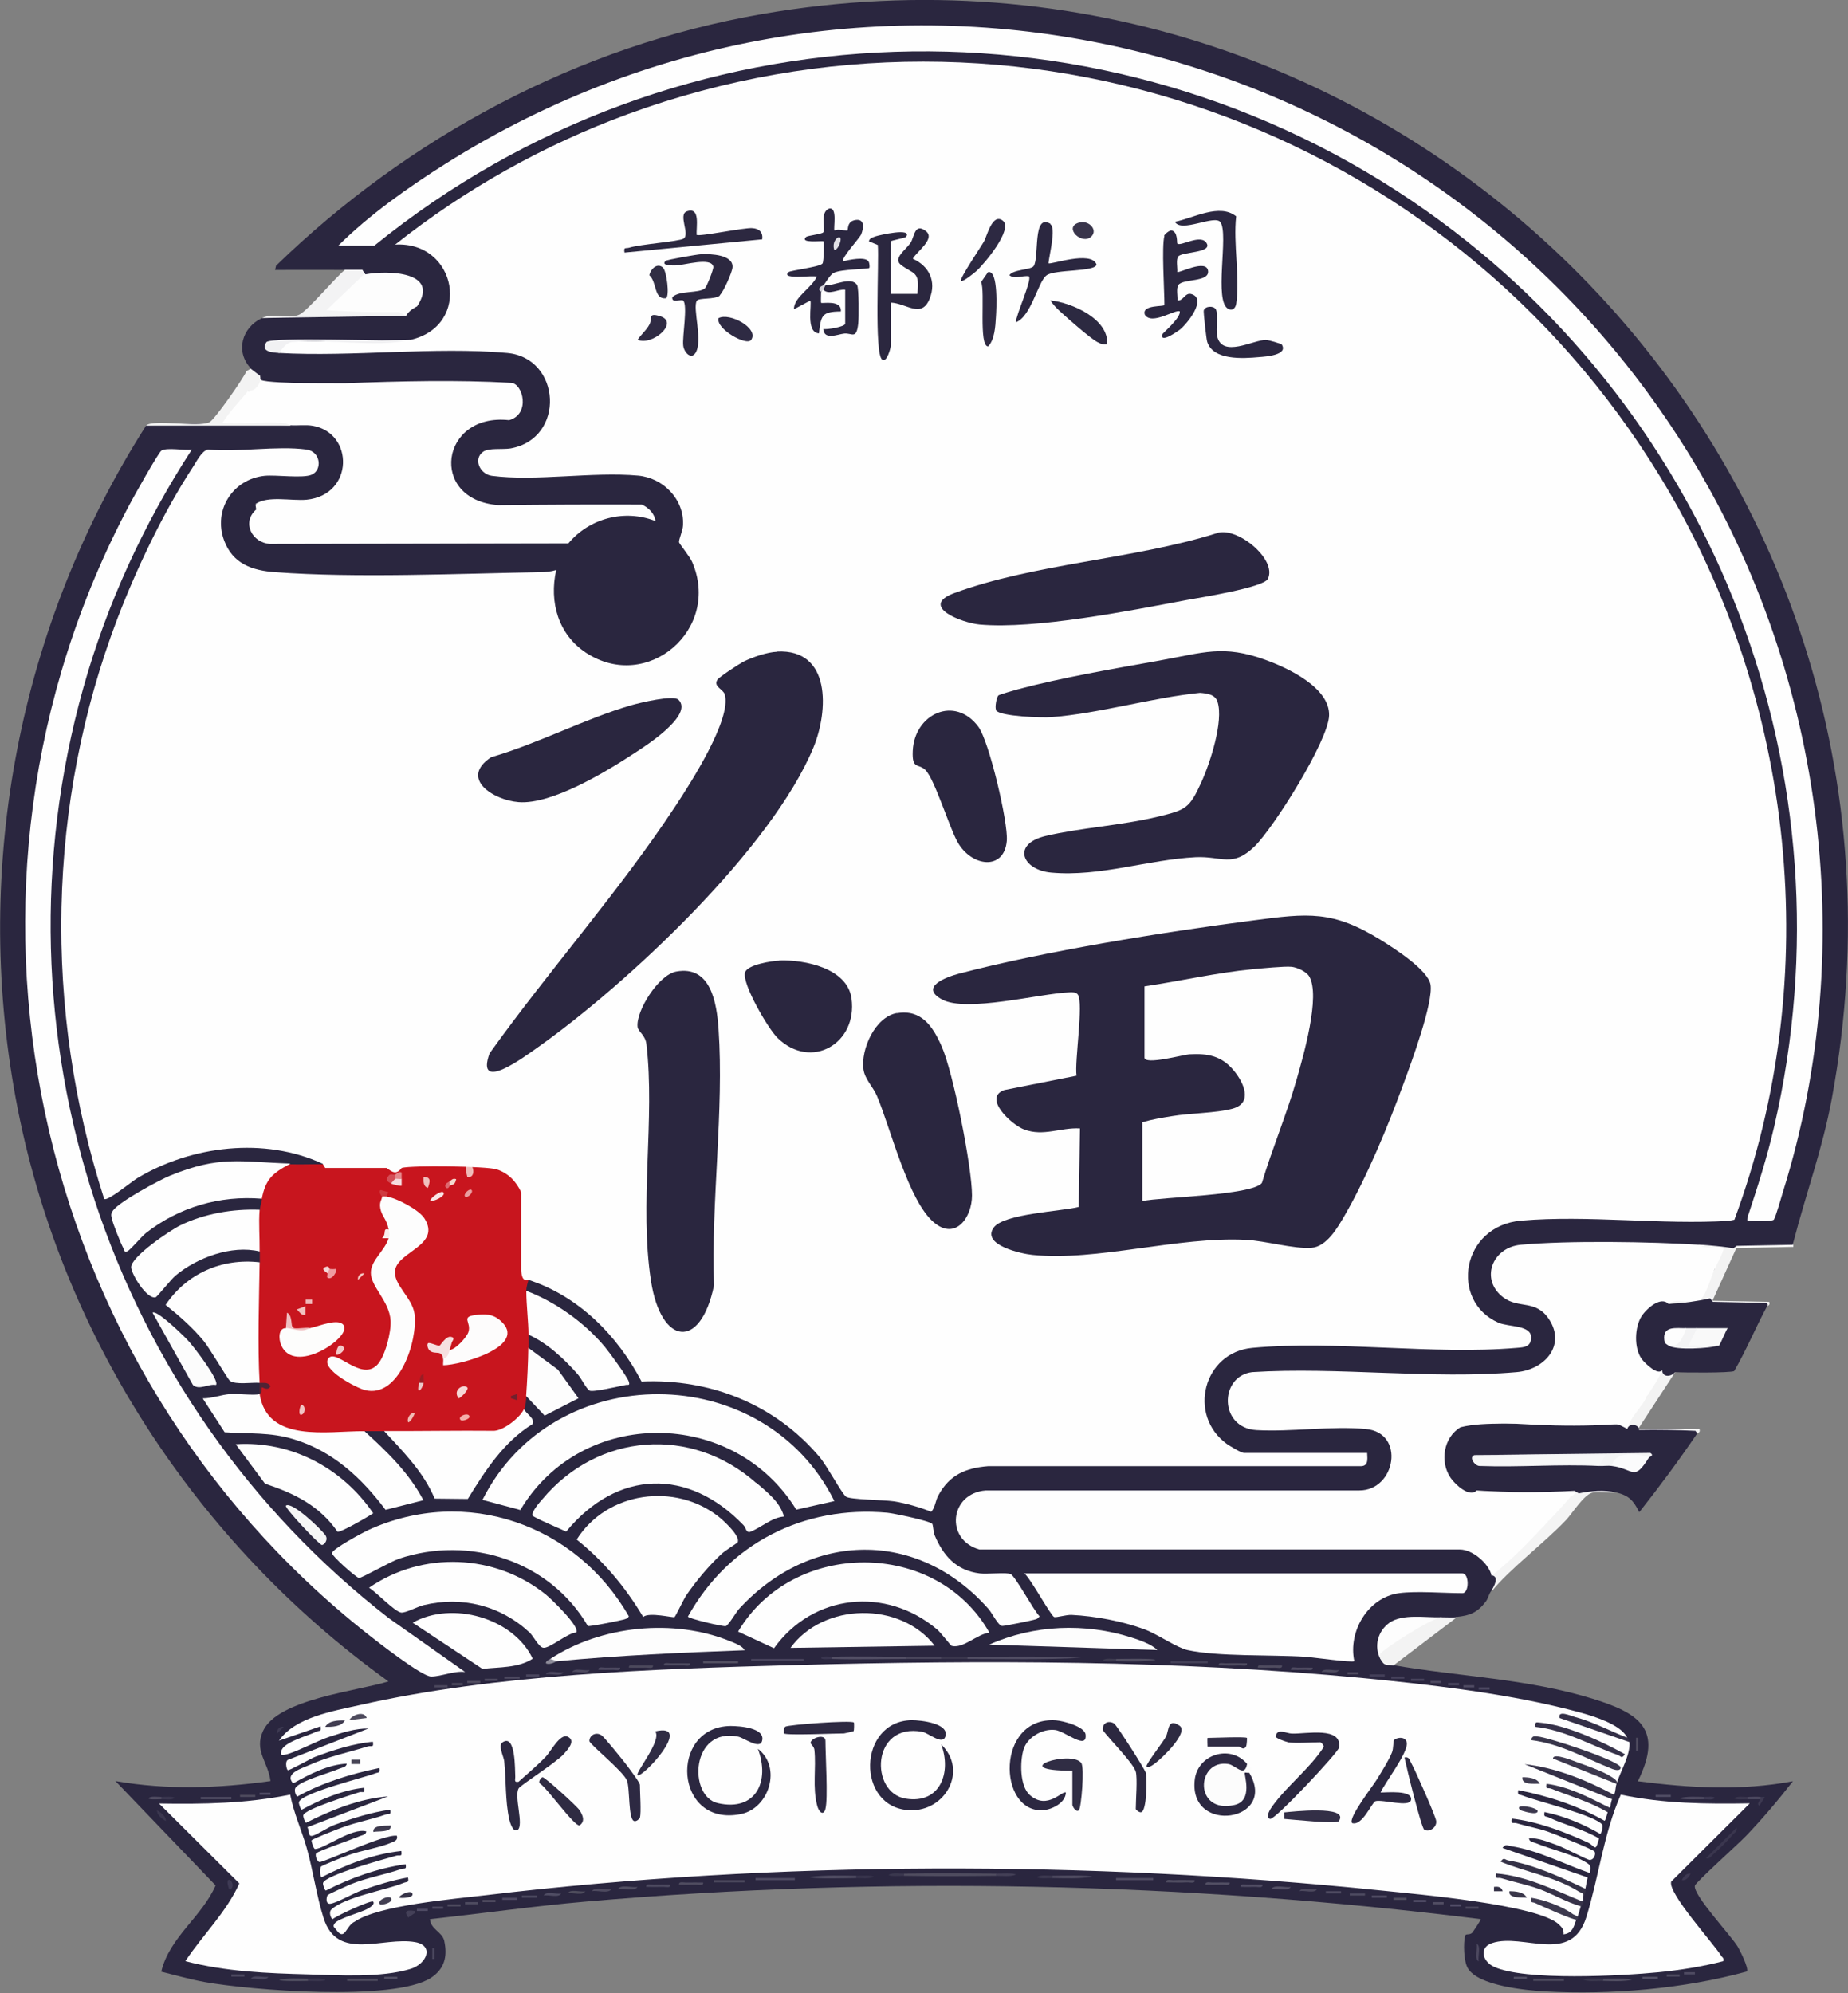 <?xml version="1.0" encoding="UTF-8"?><svg id="_レイヤー_2" xmlns="http://www.w3.org/2000/svg" width="102" height="110" viewBox="0 0 102 110"><rect x="0" y="0" width="102" height="110" fill="#808080" stroke="none"/><defs><style>.cls-1{fill:#2f2b43;}.cls-2{fill:#534f64;}.cls-3{fill:#4c495f;}.cls-4{fill:#312e44;}.cls-5{fill:#dd6970;}.cls-6{fill:#4c485d;}.cls-7{fill:#353247;}.cls-8{fill:#f6e0e0;}.cls-9{fill:#514d63;}.cls-10{fill:#3a364e;}.cls-11{fill:#f1bbb4;}.cls-12{fill:#f3c8c8;}.cls-13{fill:#525062;}.cls-14{fill:#c8151e;}.cls-15{fill:#2c2840;}.cls-16{fill:#302d44;}.cls-17{fill:#f1c3c0;}.cls-18{fill:#fcfcfc;}.cls-19{fill:#2d2942;}.cls-20{fill:#ef9ca1;}.cls-21{fill:#e4878b;}.cls-22{fill:#3f3b50;}.cls-23{fill:#48445c;}.cls-24{fill:#3b374d;}.cls-25{fill:#524e63;}.cls-26{fill:#504c61;}.cls-27{fill:#f3d9ce;}.cls-28{fill:#4f4c60;}.cls-29{fill:#2b2740;}.cls-30{fill:#514e61;}.cls-31{fill:#4e4b5d;}.cls-32{fill:#cf3a40;}.cls-33{fill:#524f62;}.cls-34{fill:#302c44;}.cls-35{fill:#4d495e;}.cls-36{fill:#504c62;}.cls-37{fill:#3a3650;}.cls-38{fill:#3e3a4e;}.cls-39{fill:#2e2942;}.cls-40{fill:#46425c;}.cls-41{fill:#9a1d24;}.cls-42{fill:#f4c5c0;}.cls-43{fill:#4f4b61;}.cls-44{fill:#2e2a43;}.cls-45{fill:#504c60;}.cls-46{fill:#8c8a98;}.cls-47{fill:#4e4b5e;}.cls-48{fill:#2f2b42;}.cls-49{fill:#4e4a61;}.cls-50{fill:#f9f9f9;}.cls-51{fill:#545066;}.cls-52{fill:#504c63;}.cls-53{fill:#433f58;}.cls-54{fill:#4a465e;}.cls-55{fill:#514d64;}.cls-56{fill:#47435c;}.cls-57{fill:#e99ea1;}.cls-58{fill:#f5dbde;}.cls-59{fill:#4f4c63;}.cls-60{fill:#433f56;}.cls-61{fill:#f5d8d8;}.cls-62{fill:#efbbb8;}.cls-63{fill:#4f4d5d;}.cls-64{fill:#363249;}.cls-65{fill:#4e4b5f;}.cls-66{fill:#4b475d;}.cls-67{fill:#3a374d;}.cls-68{fill:#38354a;}.cls-69{fill:#514d67;}.cls-70{fill:#4e4b60;}.cls-71{fill:#3a374a;}.cls-72{fill:#2d2a41;}.cls-73{fill:#4e4b61;}.cls-74{fill:#413d51;}.cls-75{fill:#3e3a51;}.cls-76{fill:#4e4a63;}.cls-77{fill:#3b374f;}.cls-78{fill:#514e62;}.cls-79{fill:#3b3750;}.cls-80{fill:#4d4a5d;}.cls-81{fill:#4f4b62;}.cls-82{fill:#4c485f;}.cls-83{fill:#524f64;}.cls-84{fill:#333046;}.cls-85{fill:#474455;}.cls-86{fill:#39354d;}.cls-87{fill:#f1c4c4;}.cls-88{fill:#3c394e;}.cls-89{fill:#fdfdfc;}.cls-90{fill:#4d4961;}.cls-91{fill:#2c2841;}.cls-92{fill:#ebc7c7;}.cls-93{fill:#4d4a5e;}.cls-94{fill:#4d4960;}.cls-95{fill:#343047;}.cls-96{fill:#d3d2da;}.cls-97{fill:#514e63;}.cls-98{fill:#2c2941;}.cls-99{fill:#71212d;}.cls-100{fill:#4b485b;}.cls-101{fill:#4f4b63;}.cls-102{fill:#534f66;}.cls-103{fill:#f7f7f8;}.cls-104{fill:#f1f1f3;}.cls-105{fill:#f9eded;}.cls-106{fill:#4a465c;}.cls-107{fill:#4f4b5f;}.cls-108{fill:#4c495b;}.cls-109{fill:#d44d56;}.cls-110{fill:#504d5e;}.cls-111{fill:#f4f4f4;}.cls-112{fill:#f0c0be;}.cls-113{fill:#f3f3f4;}.cls-114{fill:#2a263f;}.cls-115{fill:#efb8b9;}.cls-116{fill:#e1e0e5;}.cls-117{fill:#502334;}.cls-118{fill:#504d60;}.cls-119{fill:#4f4c5f;}.cls-120{fill:#f4aeaa;}.cls-121{fill:#f6d7d6;}.cls-122{fill:#423f52;}.cls-123{fill:#4e4a5f;}.cls-124{fill:#4e4961;}.cls-125{fill:#fbfbfc;}.cls-126{fill:#545065;}.cls-127{fill:#332f47;}.cls-128{fill:#524e64;}.cls-129{fill:#f4f4f5;}.cls-130{fill:#fefefe;}.cls-131{fill:#f6f6f7;}.cls-132{fill:#efbec0;}.cls-133{fill:#39354b;}.cls-134{fill:#3e3a54;}.cls-135{fill:#2b273f;}.cls-136{fill:#504c66;}.cls-137{fill:#fdfcfc;}.cls-138{fill:#3e3953;}.cls-139{fill:#3a374e;}.cls-140{fill:#444058;}.cls-141{fill:#373448;}.cls-142{fill:#2e2a42;}.cls-143{fill:#4e4b62;}.cls-144{fill:#3d3951;}.cls-145{fill:#504d61;}.cls-146{fill:#524f63;}.cls-147{fill:#4a475e;}.cls-148{fill:#2d2941;}.cls-149{fill:#f9e5e6;}.cls-150{fill:#423e56;}.cls-151{fill:#363248;}.cls-152{fill:#fdfdfd;}.cls-153{fill:#3c384d;}.cls-154{fill:#4f4c61;}.cls-155{fill:#4d495f;}.cls-156{fill:#3d3a4f;}.cls-157{fill:#f3f3f3;}</style></defs><g id="_ヘッダー"><path class="cls-111" d="M89.21,82.37c-.4.04-.89-.06-1.27,0-.49.07-1.12,1.11-1.5,1.52-1.17,1.24-3.15,2.74-4.1,3.93-.03-.26.05-.61,0-.85.05-.18.11-.37.24-.51.35-.4,2.33-2.33,2.6-2.44.09-.04.19-.06.29-.08.23-.67.63-1.11,1.21-1.33l-.06-.13c.32,0,.22-.03-.3-.12l-.23.24c-1.49.1-2.97.07-4.44-.08l-.15-.28c2.35.17,5-.22,7.31,0,.24.02.29.1.41.13Z"/><path class="cls-157" d="M98.98,68.58c-.02.07.02.16,0,.24l-3.14.06-1.32,2.91,3.13.06c.07.23-.1.2-.12.24-.13-.2-.46-.12-.66-.12-1.38-.02-3.47-.16-4.76,0-.05-.11-.04-.21.05-.3,1.25.22,1.91-.09,2-.92l.49-.72c-.19-.17-.13-.48.19-.94-.69.09-1.04-.04-1.04-.39l5.18-.12Z"/><path class="cls-157" d="M92.47,75.72l-2.05,3.14h3.38c.07.23-.09.2-.12.24-.96-.25-2.07-.09-3.08-.12-.27,0-.52-.12-.78-.13-.27-.24-.17-.5.32-.78.13-.55.35-.82.65-.79-.17-.17-.12-.28.12-.24-.12-.36.04-.68.47-.97.02-.29.04-.46.37-.48.16.06.53.1.72.12Z"/><path class="cls-130" d="M14.33,20.7c.16.06.58.11.78.13,4.23.32,8.82-.3,13.09.05.91.24,1.18,1.54.56,2.2-.56.6-1.38.31-2.11.49-2.18.54-1.95,3.76.4,4.03,2.62.3,5.74-.24,8.42.03.64.26,1.05.82.93,1.55-1.69-.94-3.71-.38-4.94,1.03l-16.58.06c-1.3-.09-1.92-1.62-.78-2.42,1.3-.15,2.6-.15,3.91.02.23,0,.51-.02.68-.19-.53-.79,0-.85.71-.85.39-.23.15-2.46.03-2.56-.62-.04-1.11-.16-.83-.9-1.84-.08-3.67-.14-5.5-.16-.31-.38-.11-.7.38-.6.04-.36.13-.71.26-1.05.21-.27.38-.59.6-.85Z"/><path class="cls-152" d="M22.41,17.43c-1.59.17-3.44-.12-5.06,0l2.65-2.54c.74,0,1.93-.11,2.59,0,1.18.22,1.38,2.37-.17,2.53Z"/><path class="cls-130" d="M92.11,71.97c-1.99.25-2.1,3.02-.36,3.63-.21.53-.54.98-.84,1.45-.15,0-.15.1-.12.24-.33.52-.81.97-.96,1.57-2.59-.06-5.58-.14-8.15,0-.75.04-1.18,0-1.52.77-.54,1.2.14,2.3,1.35,2.62s3.43.08,4.82.12c.28.03.4.11.36.24-.4.46-.79.89-1.21,1.33-.31-.73.09-.37.21-.51.34-.38-.09-.81-.21-.22-.22.02,0-.22-.29-.25-.51-.05-1.94-.06-2.43,0s-.61.35-1.31.24c-.81-.13-.68-.59-1-.85-.22-.18-.85-.21-.95-.35.19-1.75-.94-4.25,1.81-3.87,2.13.29,5.44.45,7.61.24.15-.01,1.07-.23,1.12-.27.28-.24.11-1.5.2-1.67.15-.3.74-.25,1.03-.36,0-1.02-.74-.3-1.19-.93l.1-3.67c.45.2.89-.07,1.16-.09.46-.03,1.24.1,1.66.07,1.55-.1.75-.46.97-.83.03-.05.57-.49.67-.61-.16.38-.48,1.49-.77,1.7-.46.34-1.28-.11-1.76.23Z"/><path class="cls-130" d="M86.32,82.37c.2,0,.4,0,.6,0,.01.15-.18.17-.24.24l-.36-.24Z"/><path class="cls-130" d="M90.9,77.05c-.05.08-.07.17-.12.24-.35-.17-.37-.44.06-.36l.06.12Z"/><path class="cls-114" d="M98.98,68.58l-.02.12-3.1.06-.18.13c-.59-.09-1.22-.15-1.89-.2l-.33.22c-2.76-.15-5.55-.19-8.32-.07-2,.09-3.73.94-1.76,2.7,1.36.23,2.71.69,2.71,2.31,0,1.13-1.2,2.03-2.26,2.09-3.58.2-7.14.09-10.73-.06-1.35-.02-2.68.02-4.02.07-1.35.06-1.49,2.63.22,2.7,1.9-.02,3.8-.05,5.7-.08,2.85-.1,2.61,3.77.04,3.91h-20.62c-1.69.12-1.97,2.28-.32,2.77h26.55c.73.08,2.04.93,1.67,1.69.32.05.32.33,0,.85-.15.19-.18.43-.31.6-.46.61-.88.78-1.62.85-.45.27-.73.27-.84,0l-.69.23c-1.31-.18-3,.17-2.53,1.84l-.16.23c.22,0,.7.08.72.36,3.67.64,7.38.74,11,1.85,2.59.8,3.94,1.68,2.51,4.56,2.88.37,5.69.54,8.56,0-.81,1.04-1.68,2.07-2.59,3.02-.39.41-2.77,2.55-2.82,2.74-.13.5,2.01,2.77,2.37,3.38.13.22.62,1.2.5,1.36-3.49.96-7.53,1.3-11.15,1.1-1.04-.06-3.7-.31-4.26-1.29-.22-.38-.25-1.38-.14-1.79.03-.12.24-.02.38-.15.05-.05.51-.74.48-.76-16.36-2.04-32.94-2.4-49.38-.97-2.88.25-5.75.66-8.62.97.05.58.68.7.79,1.2.19.87.01,1.56-.75,2.05-2.05,1.3-9.94.68-12.48.22-.81-.15-1.59-.37-2.39-.57.45-1.9,2.24-3.02,3-4.76l-5.53-5.76c2.87.5,5.68.4,8.56,0-.13-1.06-.92-1.66-.41-2.77.82-1.76,5.23-2.2,6.92-2.73C10.83,85.19,3.26,73.58.87,60.63c-2.38-12.87.2-26.17,7.2-37.15,1.16-.06,2.33-.09,3.5-.09.29-.15.69-.29.83.04,1.22-.04,2.42-.02,3.62.06.23-.26.91-.27,1.28-.21,2.56.45,2.45,4.14-.12,4.51-1.03-.09-2.06-.08-3.08.05l.04.28c-.82.72-.22,1.84.76,1.9l16.47-.03c1.17-1.4,3.12-1.9,4.81-1.23-.06-.43-.37-.73-.75-.91-2.64-.01-5.28,0-7.93.03-3.87-.3-3.2-5.11.6-4.69,1.19-.33.77-2.02.11-2.06-3.04-.17-6.08-.09-9.13.02-.85,0-1.7,0-2.55-.01-.27,0-1.94-.04-2.12-.17-.07-.05-.08-.17-.08-.27-.22.3-.63-.05-.48-.36-.88-.93-.5-2.26.6-2.78.95,0,1.88-.1,2.8-.28l.12.2,5.04-.04c.11-.21.31-.38.61-.53,1.3-1.95-1.66-1.99-2.85-1.77l-.17-.24c-.37.24-.63.32-.96,0-1.28-.01-2.57,0-3.86,0l.06-.24C22.58,7.54,31.92,2.54,42.04.78c35.19-6.12,65.59,24.59,59.07,59.84-.52,2.81-1.43,5.25-2.13,7.96Z"/><path class="cls-14" d="M17.83,64.23c.54.01,3.68-.08,3.83.03.07.05-.07.27.21.21.11-.02.03-.17.09-.21.21-.14,4.54-.09,5.1-.04.92.09,1.63.7,1.96,1.55.03,1.44,0,2.89.02,4.33,0,.22.12.45.13.54,0,.04-.12.33-.12.6.32.11.42,2.05.36,2.19-.05.11-.13.18-.24.23,0,.21,0,.51,0,.73.32.52.27,1.78.14,2.39l-.26.27c-.02.23-.02.51-.12.73.33.52-1.07,1.42-1.5,1.42-2.1.13-4.17.06-6.21-.21-.36,0-.72,0-1.09,0l-.16.24c-1.24.18-3.87.19-4.89-.56-.46-.34-1.19-1.24-.74-1.73.07-.19.11-.42,0-.6-.07-.09-.13-.18-.18-.28s-.09-.19-.09-.29c-.11-1.78-.04-3.7.02-5.5,0-.1.04-.19.09-.29s.1-.2.16-.29c0-.2,0-.4,0-.6-.37-.53-.43-1.8,0-2.3.01-.16.09-.42.12-.6-.39-.27.04-1.01.29-1.31.37-.45.71-.55,1.28-.62.6.02,1.21-.01,1.81,0Z"/><path class="cls-117" d="M14.33,76.32c.23.02.44-.06.6.18-.12.3-.45.05-.47.07-.04.04.03.3-.13.35-.03-.18.01-.41,0-.6Z"/><path class="cls-152" d="M21.33,66.04c.55.07,1.81.74,2.1,1.21.93,1.48-1.46,1.82-1.62,2.85-.13.79.95,1.51,1.07,2.42.19,1.45-.84,4.68-2.74,4.2-.47-.12-2.44-1.14-2.02-1.74.41-.58,1.76,1.24,2.67.38.46-.43.81-1.85.77-2.47-.07-1.11-1.12-1.88-1.09-2.68.03-.68.78-1.2.98-1.87-.16-.08-.13-.37,0-.48-.11-.6-.39-.74-.46-1.18-.06-.35.08-.44.1-.63.06-.23.16-.22.24,0Z"/><path class="cls-137" d="M24.82,74.51c.34-.04.93-.7,1.03-.98.19-.55-.44-.84.37-.95.54-.07.96-.07,1.38.29,1.66,1.41-2.19,2.48-3.14,2.48-.01-.12.02-.25,0-.36-.03-.26.05-.53.36-.48Z"/><path class="cls-89" d="M17.11,73.3c.48-.09,1.63-.61,1.88-.12.34.67-2.75,2.74-3.47,1.06-.15-.35-.16-.95.27-.94.06-.28.21-.27.46.05.29.05.58.01.87-.05Z"/><path class="cls-8" d="M24.82,74.51c-.09.21-.07.39-.36.48-.09-.51-.42-.21-.72-.43-.13-.09-.19-.35-.12-.42.07-.08.49.14.64.13.04,0,.34-.53.62-.49s.08.24.06.3-.1.38-.12.42Z"/><path class="cls-132" d="M15.78,73.3l.06-.85c.31.12.22.77.32.83.14.09.72-.03.95.01-.08.02-.17.12-.41.13-.36.02-.64-.12-.92-.13Z"/><path class="cls-121" d="M25.79,76.57c.13.12-.43.65-.48.6-.34-.44.24-.81.48-.6Z"/><path class="cls-62" d="M26.02,64.36c.16.1.18.7-.23.59-.07-.29-.24-.89.23-.59Z"/><path class="cls-149" d="M24.46,65.8c.22.19-.59.56-.72.48.03-.2.61-.58.72-.48Z"/><path class="cls-20" d="M18.19,70.03c.18.03.35,0,.36,0,.1.07-.22.68-.48.48-.04-.03.02-.2,0-.24-.15-.16-.09-.3.12-.24Z"/><path class="cls-109" d="M21.81,64.83c.25,0,.25.19,0,.24.18.24.02.26-.24.24-.22-.11-.3-.19-.13-.41.11-.15.25-.04.37-.07Z"/><path class="cls-112" d="M23.62,65.56c-.27-.07-.25-.38-.24-.6.44,0,.35.27.24.6Z"/><path class="cls-58" d="M22.17,65.08c0,.12,0,.24,0,.36-.04.04-.5-.07-.6-.12.07-.05.18-.22.24-.24.08-.24.28-.26.36,0Z"/><path class="cls-17" d="M16.86,72.09v.48c-.23.05-.32-.16-.48-.3l.48-.18Z"/><path class="cls-12" d="M18.55,74.75c.02-.2.08-.56.3-.48.4.15-.18.6-.3.48Z"/><path class="cls-105" d="M21.45,67.86c.05.3.08.2,0,.48h-.36c.27-.26,0-.57.36-.48Z"/><path class="cls-21" d="M21.81,64.83c.07-.02.17-.2.36-.12,0,.12,0,.24,0,.36-.11.02-.28-.03-.36,0v-.24Z"/><path class="cls-32" d="M21.08,66.04s-.24-.31-.06-.36l.42.12-.12.24c-.08-.01-.16,0-.24,0Z"/><path class="cls-120" d="M25.43,78.38c-.24-.21.48-.48.48-.18,0,.12-.39.26-.48.18Z"/><path class="cls-57" d="M26.03,65.68c.12.13-.24.48-.36.36s.24-.48.36-.36Z"/><path class="cls-92" d="M23.38,76.32c-.07.4-.44.71-.24,0,.08-.26.17-.27.24,0Z"/><path class="cls-27" d="M24.82,65.2c.12-.08.16-.18.36-.12-.08.36-.19.28-.36.36-.19,0-.12-.11,0-.24Z"/><path class="cls-11" d="M22.89,78.02s-.21.48-.36.48c-.11-.24.19-.62.36-.48Z"/><path class="cls-87" d="M16.74,78.02c-.29.25-.24-.27-.12-.48.26,0,.21.4.12.48Z"/><rect class="cls-115" x="16.87" y="71.73" width=".36" height=".24"/><path class="cls-41" d="M23.38,76.32h-.24c.05-.2.02-.45.24-.48-.01.15.03.34,0,.48Z"/><path class="cls-42" d="M20.12,70.28l-.36.36c-.04-.22.13-.4.36-.36Z"/><path class="cls-61" d="M18.19,70.03l-.12.24c-.04-.06-.44-.23-.06-.36.16-.05.16.12.18.12Z"/><path class="cls-5" d="M24.82,65.44s-.1.28-.24.06c-.03-.19.12-.22.24-.3v.24Z"/><polygon class="cls-99" points="28.56 77.29 28.2 77.17 28.2 77.05 28.56 76.93 28.56 77.29"/><path class="cls-113" d="M20,14.89l.09.25-2.07,1.98c1.33.09,2.67.13,4.01.1l.39.21-7.96.12c.64-.3,1.48.07,2.05-.18.47-.21,1.99-2.05,2.53-2.48.32,0,.64,0,.96,0Z"/><path class="cls-157" d="M14.33,20.7c.18.33-.23.95-.6.85l-.18.6c-.82.71-.87,1.07-.16,1.09.84-.05,1.8-.08,2.61.09.02,0,.02.07.02.16h-7.96c.36-.37,2.82.1,3.49-.18.28-.12,1.86-2.39,2.06-2.83l.23-.13s.45.35.48.36Z"/><path class="cls-130" d="M18.67,13.56c1.72-1.71,3.86-3.22,5.92-4.52,23.28-14.68,53.87-7.52,68.41,15.66,7.58,12.09,9.7,27.38,5.41,41.08-.09.3-.39,1.36-.5,1.53-.08.12-1.07.1-1.28.07-.17-.02-.21.07-.18-.18.55-1.66,1.09-3.34,1.48-5.04,4.45-19.26-3.19-39.2-19.17-50.5C61.18-.78,37.36,0,20.66,13.56h-1.99Z"/><path class="cls-130" d="M10.59,24.81c-2.62,4.03-4.69,8.51-5.99,13.15-5.33,19.02,1.39,39.34,16.86,51.35l4.21,2.97c-.59-.08-1.32.25-1.87.25-.52,0-2.97-1.92-3.54-2.37C1.6,75.41-4.12,49.01,7.16,27.83c.21-.4,1.58-2.85,1.75-2.96.32-.19,1.27.01,1.69-.06Z"/><path class="cls-130" d="M13.73,21.54c.04.57.19,1.61-.6,1.21.07.7.99.17,1.51.23.3.03.46.24.84.26.57.04,1.04-.24,1.57-.26.24,0,1.5.1,1.67.15.09.03.14.1.2.17-.59.99.43.48.7.81s.16,1.13.17,1.48c.01.44.22.67-.05,1.18-.34.65-1.04.04-1.06.39,0,.12.57.54-.03.82-.81.37-2.19-.3-3.17-.16-.54.08-.68.44-1.38,0,.68-.48,1.97-.16,2.83-.24,2.62-.27,2.61-3.69.33-4.08-.41-.07-.83,0-1.24-.03-.04,0-.19-.12-.41-.13-1.1-.06-2.23.06-3.33,0,.41-.66.98-1.21,1.45-1.81Z"/><path class="cls-130" d="M77.22,87.93c-1.71.23-2.82,2.11-2.47,3.75-.1.1-2.35-.22-2.71-.24-1.86-.12-4.82,0-6.5-.37-.61-.14-1.64-.87-2.36-1.14-1.21-.45-2.75-.74-4.04-.8-.3-.01-.82.15-.95.12-.18-.05-1.31-2.14-1.65-2.41h24.18c.38,0,.38,1.09,0,1.09-1.03,0-2.54-.13-3.5,0Z"/><path class="cls-130" d="M46.04,82.85l-2.09.47c-3.46-5.62-11.84-5.68-15.23.02l-2.09-.56c3.92-7.81,15.53-7.76,19.42.06Z"/><path class="cls-130" d="M51.45,84.09c.06.09.06.45.14.65.48,1.13,1.19,1.94,2.49,2.1.38.05,1.52-.07,1.71.04.28.16,1.25,1.98,1.59,2.33-.06.07-.11.13-.2.16-.18.06-1.79.39-1.88.37-.24-.07-.54-.72-.75-.95-3.9-4.41-9.81-4.28-13.75,0-.18.2-.58.9-.74.96-.13.04-2.08-.42-2.09-.53,2.24-4.04,6.41-6.15,11.01-5.73.33.03,2.35.45,2.46.61Z"/><path class="cls-130" d="M40.72,85.13s-.73.48-.88.62c-.73.68-1.38,1.46-1.95,2.28-.15.22-.6,1.18-.66,1.22-.07.05-1.4-.29-1.73-.01-.98-1.64-2.17-3.07-3.67-4.27,1.67-2.65,5.43-3.17,7.85-1.25.26.21,1.22,1.08,1.03,1.41Z"/><path class="cls-130" d="M32.44,89.73c-2.1-3.58-6.52-5.01-10.42-3.7-.45.15-2.04,1.06-2.2,1.06-.15,0-1.52-1.23-1.5-1.37.04-.24,1.68-1.12,2-1.27,5.39-2.47,11.5-.31,14.39,4.76-.08.13-.17.14-.3.18-.23.06-1.88.4-1.96.35Z"/><path class="cls-130" d="M41.75,81.84c.59.52,1.31,1.06,1.52,1.86-.7.06-1.24.61-1.88.85-.22.04-.21-.22-.35-.37-3.05-3.18-6.97-3.07-9.79.35-.23-.11-1.84-.79-1.86-.89-.04-.23.38-.71.55-.9,3.07-3.67,8.23-4.05,11.8-.89Z"/><path class="cls-130" d="M54.61,90.11c-.68.07-1.43.89-2.08.73-.06-.01-.6-.74-.81-.91-2.82-2.38-6.84-1.97-9,1.04l-1.98-.92c3.02-5.1,10.96-5.1,13.87.06Z"/><path class="cls-130" d="M31.81,90.1c-.48.01-1.5.92-1.84.84-.25-.06-.52-.63-.74-.84-1.61-1.49-3.72-2.02-5.85-1.51-.33.08-.99.44-1.24.41-.37-.06-1.37-1.13-1.77-1.37,2.95-2.04,6.96-1.87,9.75.37.31.25,1.91,1.79,1.69,2.1Z"/><path class="cls-130" d="M14.33,69.67c-.03,2.13-.12,4.55,0,6.65-.44-.03-1.32.12-1.64-.11-.12-.09-1.12-1.8-1.44-2.19-.62-.75-1.35-1.39-2.11-2,1.17-1.74,3.11-2.59,5.19-2.35Z"/><path class="cls-130" d="M14.33,76.93c.42,2.74,3.75,2.04,5.79,2.06,1.25,1.14,2.45,2.29,3.25,3.81l-2.09.53c-1.32-1.76-2.9-3.23-5.05-3.89-1.33-.41-2.47-.29-3.83-.39l-1.21-1.87c.5,0,1.02-.2,1.51-.24.39-.03,1.38.09,1.63,0Z"/><path class="cls-130" d="M16.02,64.23c-.98.52-1.36.85-1.57,1.93-2.32-.19-4.55.46-6.38,1.88-.27.21-.86.94-1.04,1.02-.2.08-.16-.08-.21-.15-.14-.24-.6-1.4-.65-1.66-.04-.2-.06-.24.06-.43.34-.49,2.52-1.67,3.15-1.93,2.75-1.13,3.87-.76,6.63-.67Z"/><path class="cls-130" d="M28.92,77.77c.11.25.64.53.47.83-1.59.98-2.61,2.57-3.57,4.13l-1.83-.02c-.61-1.47-1.74-2.59-2.79-3.73,2.03.01,4.05-.03,6.08-.01.55-.04,1.42-.73,1.64-1.2Z"/><path class="cls-130" d="M14.33,66.77c-.06.73.01,1.55,0,2.3-1.55-.37-3.45.34-4.64,1.33-.25.21-1.02,1.18-1.1,1.2-.49.12-1.33-1.27-1.35-1.65-.03-.58,2.17-2.06,2.71-2.32,1.33-.65,2.91-.92,4.39-.86Z"/><path class="cls-130" d="M13.01,79.71c3.05-.2,5.89,1.31,7.59,3.81-.28.19-1.8,1.07-1.97,1.02-.98-1.43-2.4-2.13-4-2.65l-1.62-2.18Z"/><path class="cls-130" d="M29.04,71.24c1.62.61,3.23,1.76,4.34,3.09.25.3,1.24,1.65,1.33,1.93.07.24-.05.15-.18.18-.39.07-1.79.41-1.99.31-.17-.09-.47-.7-.66-.91-.75-.85-1.67-1.71-2.71-2.18,0-.69-.12-1.63-.12-2.42Z"/><path class="cls-130" d="M29.4,91.55c-.82.52-1.83.45-2.77.56l-3.85-2.55c2.17-1.22,5.55-.27,6.62,1.98Z"/><path class="cls-152" d="M30.37,91.56c2.82-1.85,6.83-2.25,9.95-.97.24.1.66.25.78.49-3.46.13-6.93.28-10.37.61-.26.07-.38.03-.36-.12Z"/><path class="cls-130" d="M51.59,90.83l-7.96.12c1.82-2.51,6.07-2.58,7.96-.12Z"/><path class="cls-152" d="M63.89,91.07l-9.29-.3c2.46-1.1,5.3-1.21,7.86-.39.44.14,1.09.36,1.42.69Z"/><path class="cls-152" d="M29.16,74.39l1.63,1.2,1.14,1.58-1.87.96-1.02-1.08c.06-.83.11-1.87.12-2.66Z"/><path class="cls-18" d="M11.92,76.44c-.43-.08-.91.31-1.27,0l-2.23-3.99c.22-.19,1.77,1.32,1.99,1.57.26.28,1.74,2.19,1.51,2.42Z"/><path class="cls-152" d="M79.57,89.26l-3.38,2.3c-.37-.69-.14-1.54.49-1.99.73-.52,1.99-.28,2.89-.31Z"/><path class="cls-131" d="M15.78,83.1c.32-.26,1.95,1.3,2.18,1.63.18.26-.07.54-.19.54-.15,0-2.1-2.08-1.99-2.17Z"/><path class="cls-46" d="M30.73,91.68s-.37.24-.6.12c0-.14.15-.18.24-.24l.36.12Z"/><path class="cls-130" d="M96.57,99.54l-4.33,4.31c-.19.64,2.33,3.4,2.76,4.09.06.1.17.11.12.3-1.16.3-2.36.49-3.56.61-2.01.2-7.4.49-9.1-.3-.65-.3-.83-1.07-.1-1.31,1.72-.57,4.37,1.23,5.2-1.44.69-2.22.95-4.6,1.9-6.75,2.34.5,4.73.52,7.11.48Z"/><path class="cls-130" d="M16.02,99.06c.19,1,.62,1.93.9,2.9.36,1.26.55,2.68.94,3.9.76,2.42,3.27,1.01,5.06,1.33,1.05.19.65,1.2-.27,1.48-1.6.49-3.95.35-5.61.3-2.29-.06-4.58-.15-6.81-.73.96-1.45,2.25-2.68,2.98-4.29l-4.43-4.41c2.43.04,4.85,0,7.23-.49Z"/><path class="cls-128" d="M53.4,91.44c2.09,0,4.19-.05,6.27.06-2.08.11-4.18.06-6.27.06-.11-.03-.1-.07,0-.12Z"/><path class="cls-119" d="M54.97,103.41c.11.03.1.07,0,.12-1.68.02-3.38.03-5.06,0-.11-.03-.1-.07,0-.12,1.68-.03,3.38-.02,5.06,0Z"/><path class="cls-51" d="M50.02,91.44c.11.03.1.07,0,.12-1.36,0-2.74.04-4.1,0-.11-.03-.1-.07,0-.12,1.36-.04,2.74,0,4.1,0Z"/><path class="cls-10" d="M94.16,102.56l1.69-1.69c.05.23-.13.29-.24.42-.26.31-.72.77-1.02,1.03-.14.11-.2.29-.42.24Z"/><rect class="cls-23" x="41.46" y="91.56" width="2.89" height=".12"/><path class="cls-83" d="M47.25,103.53c.11.03.1.07,0,.12-.25,0-2.53.07-2.53-.06.83-.1,1.7-.07,2.53-.06Z"/><path class="cls-33" d="M61.6,91.56c.24,0,2.17-.05,2.17.06-.71.1-1.46.08-2.17.06-.11-.03-.1-.07,0-.12Z"/><rect class="cls-81" x="41.7" y="103.65" width="2.17" height=".12"/><path class="cls-2" d="M58.1,103.53c.24,0,2.17-.05,2.17.06-.71.1-1.46.07-2.17.06-.11-.03-.1-.07,0-.12Z"/><rect class="cls-36" x="61.6" y="103.65" width="2.05" height=".12"/><rect class="cls-150" x="64.61" y="91.68" width="2.05" height=".12"/><path class="cls-106" d="M51.95,91.44c.11.03.1.07,0,.12-.64,0-1.29,0-1.93,0v-.12c.64,0,1.29,0,1.93,0Z"/><rect class="cls-118" x="38.81" y="91.68" width="1.93" height=".12"/><rect class="cls-93" x="84.63" y="109.21" width="1.69" height=".12"/><rect class="cls-47" x="19.16" y="109.21" width="1.69" height=".12"/><rect class="cls-93" x="39.41" y="103.77" width="1.69" height=".12"/><rect class="cls-9" x="11.08" y="99.18" width="1.69" height=".12"/><path class="cls-28" d="M68.83,91.8c.03.21-.27.11-.42.12-.38.02-.77,0-1.15,0-.03-.21.27-.11.42-.12.38-.02.77,0,1.15,0Z"/><path class="cls-13" d="M16.99,109.21c.11.03.1.07,0,.12-.2,0-1.57.04-1.57-.06.51-.11,1.05-.07,1.57-.06Z"/><path class="cls-78" d="M88.49,109.21c.21,0,1.57-.04,1.57.06-.51.11-1.05.07-1.57.06-.11-.03-.1-.07,0-.12Z"/><path class="cls-146" d="M65.94,103.77c.03.21-.27.11-.42.12-.38.02-.77,0-1.15,0-.03-.21.27-.11.42-.12.38-.02.77,0,1.15,0Z"/><path class="cls-24" d="M53.4,91.44v.12c-.48,0-.97,0-1.45,0v-.12c.48,0,.97,0,1.45,0Z"/><path class="cls-70" d="M38.09,91.8c.03.21-.27.11-.42.12-.34.01-.69,0-1.03,0-.03-.21.27-.11.42-.12.34-.01.69,0,1.03,0Z"/><path class="cls-107" d="M70.76,91.92c.03.21-.27.11-.42.12-.3.01-.61,0-.91,0-.03-.21.27-.11.42-.12.3-.01.61,0,.91,0Z"/><path class="cls-28" d="M38.81,103.9c.03.21-.27.11-.42.12-.3.01-.61,0-.91,0-.03-.21.27-.11.42-.12.3-.01.61,0,.91,0Z"/><path class="cls-3" d="M37,104.02c.03.21-.27.11-.42.12-.3.01-.61,0-.91,0-.03-.21.27-.11.42-.12.3-.01.61,0,.91,0Z"/><path class="cls-52" d="M94.04,99.18c.11.03.1.07,0,.12-.18,0-1.33.04-1.33-.06.42-.1.9-.07,1.33-.06Z"/><path class="cls-100" d="M36.04,91.92c.03.21-.27.11-.42.12-.3.01-.61,0-.91,0-.03-.21.27-.11.42-.12.3-.01.61,0,.91,0Z"/><path class="cls-83" d="M67.87,103.9c.03.21-.27.11-.42.12-.3.01-.61,0-.91,0-.03-.21.27-.11.42-.12.3-.01.61,0,.91,0Z"/><path class="cls-36" d="M72.45,92.04c.03.21-.27.11-.42.12-.26.01-.53,0-.78,0-.03-.21.27-.11.42-.12.26-.01.53,0,.78,0Z"/><path class="cls-49" d="M34.23,92.04c.03.21-.27.11-.42.12-.26.01-.53,0-.78,0-.03-.21.27-.11.42-.12.26-.01.53,0,.78,0Z"/><path class="cls-52" d="M69.68,104.02c.03.21-.27.11-.42.12-.26.01-.53,0-.78,0-.03-.21.27-.11.42-.12.26-.01.53,0,.78,0Z"/><path class="cls-126" d="M71.25,104.14c-.17.28-.81.05-1.08.12.16-.28.81-.05,1.08-.12Z"/><path class="cls-60" d="M54.97,103.41c.18,0,1.09-.05,1.09.06-.33.12-.73.06-1.09.06v-.12Z"/><path class="cls-30" d="M35.19,104.14c-.17.28-.81.05-1.08.12.16-.28.81-.05,1.08-.12Z"/><path class="cls-123" d="M33.75,104.26c-.17.28-.81.05-1.08.12.16-.28.81-.05,1.08-.12Z"/><path class="cls-67" d="M88.49,109.21v.12c-.35,0-.75.06-1.09-.06,0-.11.91-.06,1.09-.06Z"/><path class="cls-35" d="M72.69,104.26c-.11.27-.73.05-.96.12.11-.27.73-.05.96-.12Z"/><path class="cls-90" d="M31.09,92.29c-.11.27-.73.05-.96.12.11-.27.73-.05.96-.12Z"/><path class="cls-65" d="M73.9,92.17c-.11.27-.73.05-.96.12.11-.27.73-.05.96-.12Z"/><path class="cls-59" d="M30.97,104.5c-.11.27-.73.05-.96.12.11-.27.73-.05.96-.12Z"/><path class="cls-155" d="M32.54,92.17c-.11.27-.73.05-.96.12.11-.27.73-.05.96-.12Z"/><path class="cls-82" d="M81.62,108.25c-.27-.11-.05-.73-.12-.97.27.11.05.73.12.97Z"/><path class="cls-54" d="M14.81,109.1c-.11.27-.73.05-.96.12.11-.27.73-.05.96-.12Z"/><path class="cls-86" d="M47.25,103.53c.17,0,.97-.05.97.06-.28.12-.66.06-.97.06v-.12Z"/><path class="cls-86" d="M16.99,109.21c.31,0,.69-.06.97.06,0,.11-.8.06-.97.06v-.12Z"/><path class="cls-63" d="M32.3,104.38c-.11.27-.73.05-.96.12.11-.27.73-.05.96-.12Z"/><path class="cls-77" d="M9.15,100.51c-.22-.13-.51-.35-.48-.6.22.13.51.35.48.6Z"/><rect class="cls-143" x="91.38" y="99.06" width=".84" height=".12"/><rect class="cls-49" x="27.84" y="92.53" width=".84" height=".12"/><rect class="cls-43" x="73.18" y="104.38" width=".84" height=".12"/><rect class="cls-53" x="75.59" y="92.41" width=".84" height=".12"/><rect class="cls-3" x="74.5" y="104.5" width=".84" height=".12"/><rect class="cls-102" x="75.71" y="104.62" width=".84" height=".12"/><path class="cls-75" d="M58.1,103.53v.12c-.16,0-.85.05-.85-.06.23-.12.58-.06.85-.06Z"/><rect class="cls-124" x="27.72" y="104.74" width=".84" height=".12"/><rect class="cls-108" x="13.25" y="99.06" width=".84" height=".12"/><rect class="cls-73" x="28.8" y="104.62" width=".84" height=".12"/><path class="cls-139" d="M49.9,103.41v.12c-.16,0-.85.05-.85-.06.23-.12.58-.06.85-.06Z"/><rect class="cls-97" x="90.66" y="109.1" width=".84" height=".12"/><rect class="cls-56" x="77.88" y="92.65" width=".72" height=".12"/><path class="cls-134" d="M12.76,104.26h-.12c-.32-.94.44-.37.12,0Z"/><rect class="cls-107" x="25.79" y="92.77" width=".72" height=".12"/><rect class="cls-66" x="23.98" y="93.01" width=".72" height=".12"/><rect class="cls-107" x="90.3" y="95.91" width=".12" height=".72"/><path class="cls-156" d="M61.6,91.56v.12c-.15,0-.72.05-.72-.06.18-.12.5-.06.72-.06Z"/><rect class="cls-110" x="76.91" y="104.74" width=".72" height=".12"/><rect class="cls-45" x="26.63" y="104.86" width=".72" height=".12"/><rect class="cls-136" x="78" y="104.86" width=".72" height=".12"/><rect class="cls-70" x="25.67" y="104.98" width=".72" height=".12"/><rect class="cls-80" x="24.7" y="105.1" width=".72" height=".12"/><path class="cls-25" d="M8.91,99.18c.11.03.1.07,0,.12-.15,0-.72.05-.72-.06.18-.12.5-.06.72-.06Z"/><rect class="cls-6" x="80.89" y="105.23" width=".72" height=".12"/><path class="cls-140" d="M22.89,105.47v.12s-.36.24-.36.24c-.27-.39-.04-.42.36-.36Z"/><path class="cls-79" d="M8.91,99.18c.15,0,.72-.05.72.06-.18.12-.5.06-.72.06v-.12Z"/><path class="cls-77" d="M96.45,99.18c.11.03.1.07,0,.12-.15,0-.72.05-.72-.06.18-.12.5-.05.72-.06Z"/><rect class="cls-81" x="12.77" y="108.97" width=".72" height=".12"/><rect class="cls-26" x="91.99" y="108.97" width=".72" height=".12"/><path class="cls-55" d="M97.17,99.18c.11.03.1.07,0,.12-.24,0-.48,0-.72,0v-.12c.23,0,.5-.02.72,0Z"/><rect class="cls-145" x="21.21" y="109.1" width=".72" height=".12"/><rect class="cls-154" x="83.55" y="109.1" width=".72" height=".12"/><path class="cls-144" d="M97.17,99.18c.08,0,.16,0,.24,0l-.3.48c-.16-.06-.01-.27.06-.36v-.12Z"/><path class="cls-138" d="M93.31,103.41c-.09.2-.26.4-.48.36.09-.2.26-.4.48-.36Z"/><rect class="cls-54" x="29.04" y="92.41" width=".72" height=".12"/><rect class="cls-40" x="76.79" y="92.53" width=".72" height=".12"/><rect class="cls-35" x="26.75" y="92.65" width=".72" height=".12"/><rect class="cls-69" x="80.05" y="105.1" width=".6" height=".12"/><rect class="cls-101" x="80.77" y="93.01" width=".6" height=".12"/><rect class="cls-76" x="79.93" y="92.89" width=".6" height=".12"/><rect class="cls-76" x="23.01" y="105.35" width=".6" height=".12"/><rect class="cls-119" x="24.94" y="92.89" width=".6" height=".12"/><rect class="cls-94" x="78.96" y="92.77" width=".6" height=".12"/><rect class="cls-123" x="74.38" y="92.29" width=".6" height=".12"/><rect class="cls-147" x="23.86" y="107.52" width=".12" height=".6"/><rect class="cls-81" x="92.95" y="108.85" width=".6" height=".12"/><rect class="cls-76" x="14.33" y="98.94" width=".6" height=".12"/><path class="cls-37" d="M45.92,91.44v.12c-.14,0-.6.05-.6-.06.13-.12.42-.06.6-.06Z"/><path class="cls-134" d="M94.04,99.18c.14,0,.6-.05.6.06-.13.12-.42.06-.6.06v-.12Z"/><path class="cls-144" d="M15.66,95.31l-.36.36c-.04-.22.13-.4.36-.36Z"/><rect class="cls-9" x="79.08" y="104.98" width=".6" height=".12"/><rect class="cls-76" x="81.62" y="93.13" width=".6" height=".12"/><rect class="cls-81" x="23.86" y="105.23" width=".6" height=".12"/><path class="cls-130" d="M89.82,95.91c-.24-.07-.2.01.12.24.06.68-.51,1.65-.72,2.3q-1.2-.77,0,0c-.05.17-.05.4-.12.6-.18-.03-.22.06-.12.24-.07.18-.08.37-.12.48-.39-.11-.43-.03-.12.24-.04.11-.13.5-.18.48-1.47-.83-3.11-1.37-4.76-1.69-.05.31.05.22.24.3.71.29,4.1,1.11,4.41,1.63.03.05-.04.43-.12.49-.95-.55-2-.99-3.08-1.21-.06.31.06.21.24.3.9.42,1.91.65,2.77,1.16-.22.81-.19.42-.64.21-1.29-.59-2.78-1.15-4.18-1.31-.06.35.08.2.28.26.56.17,1.16.27,1.71.46.32.11,2.5.98,2.58,1.1.09.13-.03.48-.28.46-.17-.02-1.44-.7-1.83-.83-.49-.17-.98-.39-1.51-.36.03.21.24.21.39.27.78.33,2.27.67,2.91,1.16.15.12.06.33.07.49-1.45-.5-2.83-1.25-4.37-1.49-.2-.03-.29-.13-.46.1l4.7,1.63c-.04.2-.09.4-.12.6-.13.14-.34,0-.33,0,.26.13.27.15.2.48-.02.07.02.17,0,.24-.23,0-.28.08-.12.24-.08.27-.12.45-.24.73q-1.3-.75,0,0c-.14.32-.17.79-.72.85.02-.27-.08-.37-.25-.54-1.14-1.11-7.94-1.68-9.82-1.88-16.13-1.66-33.32-1.66-49.42.26-1.74.21-5.92.55-7.23,1.46-.5.22-.54,1.15-1.05.41-.09-.12-.18-.13-.06-.31.19-.28,1.48-.61,1.84-.82.1-.06.42-.25.28-.39-.1-.09-1.98.76-2.23.97-.05.02-.26-.36-.06-.54.76-.69,3-1.06,3.98-1.46.19-.08.3.01.24-.3-.85.15-1.69.41-2.5.69-.47.16-1.42.71-1.78.76-.28.04-.23-.35-.16-.47.04-.06,1.09-.52,1.27-.6.9-.37,1.89-.53,2.78-.84.19-.07.32.06.26-.27-1.54.22-3.02.75-4.4,1.45-.06.02-.18-.34-.16-.41.09-.44,3.46-1.34,4.04-1.51.2-.06.34.1.28-.26-1.53.16-3.05.75-4.4,1.45-.11-.08-.09-.5-.04-.58.04-.07,1.27-.55,1.49-.63.73-.27,1.8-.43,2.42-.71.18-.08.34-.12.29-.37-.68-.12-4.06,1.49-4.28,1.45-.14-.03-.25-.37-.18-.48.08-.12,2.05-.79,2.38-.94.15-.07.36-.06.39-.27-.77-.23-2.32.96-2.83.97-.08,0-.22-.44-.19-.48.06-.08,1.51-.65,1.75-.73.76-.28,1.57-.42,2.33-.69.19-.07.32.06.26-.27-1.03.14-2.1.48-3.08.84-.38.14-.93.53-1.21.6s-.16-.33-.29-.47l4.46-1.7c-1.56.11-3.13.75-4.52,1.45-.06.02-.18-.34-.16-.41.07-.34,2.63-1.12,3.08-1.27.19-.06.34.11.28-.25-1.18.12-2.4.64-3.44,1.21-.06.02-.18-.34-.16-.41.11-.51,3.61-1.36,4.2-1.59.19-.08.29.01.24-.3-1.56.32-3.13.8-4.52,1.57-.05.02-.26-.36-.06-.54.44-.4,1.79-.74,2.39-1,.15-.06.36-.07.39-.27-1.04.05-2.06.59-2.96,1.09-.5-.55.46-.82.91-1.02,1.07-.48,2.12-.68,3.21-1.02.2-.06.34.1.28-.26-1.06.1-2.2.46-3.2.84-.25.1-1.44.78-1.5.73-.07-.06-.18-.56.07-.59l4.39-1.71c-.73-.01-1.45.23-2.14.45s-1.99.93-2.5,1c-.18.03-.21,0-.18-.18.08-.51,1.46-.86,1.93-1.09.17-.09.3.03.24-.3l-2.29.79c.88-1.29,2.97-1.63,4.44-1.96,7.53-1.71,16.25-2,23.96-2.21,10.45-.28,21.05-.28,31.47.72,3.52.34,7.49.8,10.91,1.63.96.24,3.15.73,3.62,1.63Z"/><path class="cls-151" d="M87.4,104.98c-.03.12-.11.19-.12.24-.82-.23-1.55-.68-2.35-.97-.68-.24-1.39-.38-2.07-.59-.2-.06-.34.1-.28-.26,1.71.14,3.26.94,4.82,1.57Z"/><path class="cls-95" d="M89.09,99.06c-.04.11-.1.19-.12.24l-4.82-1.93c1.74.19,3.41.88,4.94,1.69Z"/><path class="cls-7" d="M87.53,104.26c-.03.24-.08.32-.12.48.06-.26-.14-.26-.3-.36-1.31-.81-2.88-1.05-4.28-1.63.18-.28.23-.1.42-.07,1.42.24,2.98.95,4.28,1.58Z"/><path class="cls-95" d="M89.82,95.91c.04.08.11.09.12.24l-3.86-1.33c-.12-.46.62-.12.84-.06,1.01.27,1.93.77,2.9,1.15Z"/><path class="cls-151" d="M88.85,99.78c-.04.11-.1.19-.12.24-.97-.58-2.07-.88-3.11-1.3-.18-.07-.33.07-.26-.27,1.25.16,2.39.78,3.5,1.33Z"/><path class="cls-29" d="M51.95,96.28c1.49,1.43.24,3.71-1.74,3.63-2.98-.12-2.88-4.92.11-4.97.5,0,2.09.17,1.86.9-.16.5-.92-.19-1.28-.26-2.81-.52-2.91,3.37-.91,3.69,1.91.31,2.54-1.45,1.96-2.99Z"/><path class="cls-29" d="M41.83,96.52c1.33,1.01.63,3.28-.93,3.6-3.69.76-4.01-4.82-.58-4.86.47,0,1.95.09,1.74.83-.13.48-.99-.17-1.31-.24-2.62-.55-2.78,3.3-1.13,3.67,2.11.48,2.89-1.22,2.21-3Z"/><path class="cls-91" d="M58.83,98.94c-.02.57-.78.94-1.27.97-2.5.14-2.61-5.2.73-4.96.4.03,1.59.34,1.63.79.09.88-1.14-.2-1.69-.26-.68-.08-1.52.39-1.73,1.06s-.22,2.04.34,2.53c.98.87,1.82-.3,2-.13Z"/><path class="cls-15" d="M71.07,96.15c-.11-.02-.64-.21-.66-.3.07-.5.57-.18.9-.17.81.02,2.77-.4,2.6.77-.04.27-3.53,3.99-3.8,3.94-.32-.06.03-.59.13-.72.8-1.11,2.06-2.07,2.81-3.23.06-.1-.14-.28-.17-.28-.54,0-1.31.07-1.81,0Z"/><path class="cls-15" d="M28.56,100.99c-.25.18-.42-.44-.45-.57-.23-1.03-.17-2.18-.28-3.22-.02-.23-.35-.85-.1-1.03.74-.52.69,1.53.71,1.87.01.18-.09.35.18.3.51-.46,1.03-.89,1.51-1.39.27-.28.78-1.29,1.2-1.1.48.22,0,.72-.23.98-.44.47-2.37,1.7-2.47,1.87-.27.44.3,2.03-.06,2.3Z"/><path class="cls-91" d="M68.83,97.36c.05.16.09.32.12.48,1.61,2.68-3.32,3.45-3.01.42.14-1.43,1.96-2.01,2.89-.91Z"/><path class="cls-18" d="M68.83,97.36c.08.1.41.25.12.48-.04.03-.22-.03-.24,0-.07.08.49,1.54-.57,1.78-2.26.52-2.13-2.54-.34-2.26.39.06.9.77,1.03,0Z"/><path class="cls-91" d="M76.19,98.93c.31.01,1.81-.16,1.69.42-.09.42-1.56-.05-1.96.06-.2.06-.72,1.39-1.29,1.21-.25-.26,1.15-2.05,1.38-2.43.27-.45.63-1,.82-1.47.09-.23.06-.58.11-.67.1-.15.67-.26.71.16.05.55-1.18,2.14-1.45,2.72Z"/><path class="cls-19" d="M35.31,100.33c-.02.07-.19.21-.3.18-.35-.08-.23-1.83-.41-2.25-.23-.53-2.06-1.99-2.07-2.17,0-.32.37-.53.68-.31.16.11,1.19,1.39,1.38,1.64.13.18.73.96.73,1.09,0,.42.08,1.52,0,1.81Z"/><path class="cls-15" d="M62.69,97.79c-.12-.47-1.48-1.82-1.82-2.3-.04-.38.29-.56.62-.37.14.08,1.7,2.52,1.75,2.72.09.36.05,2.12-.25,2.18-.12.03-.3-.14-.3-.18,0-.49.1-1.69,0-2.06Z"/><path class="cls-91" d="M45.56,99.84c-.11.39-.35.19-.45-.16-.28-1.05-.05-2.08-.16-3.11-.02-.17-.21-.32-.21-.37,0-.28.82-.54.82-.12,0,.77.15,3.21,0,3.75Z"/><path class="cls-16" d="M59.19,97.73c-3.72,0-.08-1.17.49-.43.19.25,0,2.49-.13,2.61-.16.15-.36-.22-.36-.3v-1.87Z"/><path class="cls-148" d="M78.61,100.98c-.17-.12-.99-3.48-1.09-3.98.27-.05.27.13.37.3.21.37,1.34,2.91,1.38,3.2.05.37-.41.65-.65.48Z"/><path class="cls-142" d="M43.27,95.67s-.03-.3.07-.37c.15-.11,3.66-.37,3.79-.23.02.02.01.45-.01.47-.02.02-.5.13-.53.13-.45,0-3.2.12-3.32,0Z"/><path class="cls-48" d="M29.95,98.09c.14,0,1.91,1.61,2.04,1.82.17.27.33.6,0,.84-.29.06-1.78-2.05-2.17-2.3-.16-.11.07-.36.12-.36Z"/><path class="cls-127" d="M73.9,100.51c-.12.18-2.58-.09-3.02-.12v-.36c.35-.03,3.63-.42,3.02.48Z"/><path class="cls-34" d="M35.19,97.97c-.13-.14,1.37-1.94.97-2.41,2.19-.52-.75,2.64-.97,2.41Z"/><path class="cls-68" d="M84.51,96.03c.06-.23.17-.21.36-.19.57.04,4.55,1.35,4.58,1.71.01.2-.28.15-.44.09-1.48-.58-2.84-1.39-4.5-1.6Z"/><path class="cls-72" d="M63.29,97.48c-.08-.07.96-1.41,1.07-1.64.16-.34.09-1.04.74-.6.55.37-1,1.83-1.33,2.07-.11.08-.36.29-.49.18Z"/><path class="cls-64" d="M84.75,95.31c-.04-.31.04-.25.29-.23,1.39.12,3.43,1.05,4.65,1.74-.2.28-.2.11-.4.04-1.47-.52-2.92-1.38-4.54-1.55Z"/><path class="cls-153" d="M89.21,98.45l-3.49-1.39c-.01-.36,1.23.17,1.35.21.49.17,1.47.52,1.86.79.09.06.43.25.28.39Z"/><path class="cls-34" d="M68.83,95.91s0,.39-.06.49c-.14.23-.31,0-.37,0h-1.75s-.02-.48,0-.48c.3,0,2.09-.08,2.17,0Z"/><path class="cls-88" d="M87.04,105.95c-.1.08-2.03-.79-2.29-.91-.17-.09-.3.03-.24-.3.72.11,1.71.47,2.3.9.06.05.44.14.23.31Z"/><path class="cls-74" d="M19.04,94.95c-.19.36-.73.36-1.09.36.19-.36.73-.36,1.09-.36Z"/><path class="cls-22" d="M84.99,98.45c-.27-.02-1.02.1-.96-.36.31,0,.81.03.96.36Z"/><path class="cls-38" d="M21.57,100.75c.07.41-.75.3-.96.36-.06-.42.73-.33.96-.36Z"/><path class="cls-24" d="M83.91,99.9c-.4-.39.95-.16.96.06.01.27-.93-.03-.96-.06Z"/><path class="cls-71" d="M84.27,104.74c-.24-.03-1.03.06-.96-.36.31,0,.81.03.96.36Z"/><path class="cls-31" d="M20.24,94.82l-.96.12c.15-.3.83-.54.96-.12Z"/><path class="cls-122" d="M21.57,104.74c.19.28-.53.43-.6.36-.19-.18.38-.49.6-.36Z"/><path class="cls-141" d="M22.05,104.74c-.13-.09.72-.53.72-.18,0,.18-.55.21-.72.18Z"/><rect class="cls-85" x="19.4" y="97.12" width=".48" height=".24"/><path class="cls-84" d="M82.94,104.38h-.48s0-.24,0-.24c.22-.03.42,0,.48.24Z"/><path class="cls-130" d="M22.65,18.76c3.44-.79,2.57-5.46-.84-5.26,3.84-3.05,8.23-5.51,12.84-7.2,21.45-7.85,45.27.7,57.03,20.09,7.4,12.2,9.03,27.49,4.05,40.93l-.3.06c-3.71.23-7.81-.33-11.47-.01-3.3.28-3.96,4.43-1.26,5.63.57.25,1.83.12,1.81.83-.01.5-.37.53-.78.56-4.66.4-9.96-.43-14.6,0-2.71.24-3.6,3.71-1.42,5.3.17.12.8.5.94.5h6.81c.02.39.07.76-.42.73h-20.5c-1.24.1-2.13.48-2.74,1.6-.18.32-.17.66-.4.92-.65-.26-1.38-.47-2.07-.58-.53-.08-2.43-.09-2.64-.26-.25-.21-1.05-1.71-1.45-2.18-2.45-2.91-6.04-4.34-9.83-4.17-1.32-2.54-3.5-4.74-6.27-5.62-.3.11-.36-.26-.37-.52v-4.3c-.28-.61-.72-1.06-1.35-1.27-.57-.18-4.69-.23-5.25-.08-.29.39-.5.25-.83,0h-3.39s-.14-.23-.14-.23c-3.21-1.49-7.25-1-10.24.8-.3.18-1.64,1.29-1.82,1.14-3.36-10.44-3.17-21.82.75-32.08,1.06-2.76,2.53-5.84,4.14-8.3.2-.3.49-.91.84-.98,1.69.16,3.79-.22,5.43,0,.79.1.9,1.13.29,1.39-.48.21-1.94,0-2.59.06-1.76.18-2.86,1.89-2.24,3.57.48,1.29,1.55,1.66,2.83,1.75,4.43.33,10.08.08,14.6,0,.3,0,.61-.03.9-.12-.4,1.77.12,3.57,1.65,4.57,3.38,2.21,7.47-1.3,5.85-5.02-.13-.3-.7-.99-.72-1.08-.03-.13.21-.64.22-.95.07-1.42-1.09-2.6-2.47-2.73-2.52-.23-5.66.33-8.09.01-.65-.09-1.04-.93-.47-1.33.31-.22,1.07-.11,1.5-.18,3.07-.54,2.81-5-.18-5.27-3.99-.36-8.53.23-12.61,0-.32-.4.25-.65.65-.67,2.2.05,4.39.03,6.58-.05Z"/><path class="cls-104" d="M22.65,18.76c-1.91.44-4.55-.08-6.57.12-.29.06-.51.37-.67.6-.31-.02-1.07-.05-.71-.59.22-.33,6.99-.02,7.95-.13Z"/><path class="cls-114" d="M42.89,35.96c2.99-.15,2.84,3.27,2.01,5.29-2.31,5.59-10.28,13.06-15.21,16.55-.7.49-3.47,2.58-2.67.34,3.29-4.6,7.16-8.94,10.26-13.65.79-1.2,3.13-4.81,2.72-6.17-.09-.29-.65-.43-.4-.81.1-.15,1.2-.87,1.43-.99.51-.25,1.31-.53,1.87-.55Z"/><path class="cls-114" d="M37.33,53.62c1.9-.35,2.23,1.73,2.33,3.17.31,4.51-.42,9.58-.25,14.15-.74,3.6-2.93,3.32-3.48-.25-.65-4.22.23-8.98-.25-13.05-.06-.53-.46-.69-.49-.97-.09-.87,1.15-2.87,2.14-3.05Z"/><path class="cls-114" d="M49.51,55.92c1.34-.23,1.98.73,2.46,1.82.64,1.43,1.68,6.68,1.68,8.24,0,1.2-.9,2.5-2.1,1.49-1.42-1.19-2.38-5.17-3.15-6.99-.22-.51-.66-.91-.74-1.45-.16-1.11.64-2.91,1.85-3.12Z"/><path class="cls-114" d="M37.45,38.62c.85.85-1.85,2.57-2.39,2.92-1.55,1.02-4.59,2.88-6.44,2.73-1.39-.11-3.28-1.31-1.51-2.48,2.59-.75,5.19-2.13,7.74-2.87.46-.13,2.32-.58,2.6-.3Z"/><path class="cls-114" d="M43.01,53.01c1.4-.05,3.76.42,3.99,2.1.34,2.48-2.23,3.99-4.09,2.17-.51-.5-1.95-2.96-1.79-3.6.11-.44,1.5-.65,1.89-.66Z"/><path class="cls-135" d="M49.18,16.22h1.45c.16-1.27-.2-1.07-.89-1.59-.49-.37.26-.83.53-1.25.19-.29.21-1.12.84-.62.53.42-.51,1.12-.73,1.52.9.4,1.32,1.25.93,2.21-.45,1.11-1.27.25-2.14.21v2.36c0,.13-.22.98-.48.79-.45-.34-.16-5.45-.24-6.33l-.49-.2c.03-.19.23-.22.38-.28.18-.06,2.07-.5,1.66.04-.04.05-.84.2-.84.24v2.9Z"/><path class="cls-29" d="M57.97,12.37c.34.21-.07,1.76-.1,2.16.1.1,2.35-.72,2.65.06,0,.43-2.31.26-2.76.61-.48.37-.84,2.27-1.69,2.59,0-.4.91-2.36.72-2.54-.36-.06-.78.18-1.08-.06.22-.33,1.19-.29,1.34-.5.33-.48-.08-2.96.94-2.33Z"/><path class="cls-29" d="M64.25,13.02c.02-.08.29-.32.41-.3.36.06.29.69.32.72.17.19,1.33-.58,1.63,0,.28.53-1.39.45-1.58.72-.13.18-.03.62-.05.85.08.09,1.61-.74,1.7-.06.08.64-1.4.42-1.64.78-.13.2-.03.61-.05.85.32.05.42-.46.77-.35.88.26-.24,1.66-.66,1.98-.08.06-1.08.77-.95.25.02-.08,1.01-.89.97-1.27-.21-.16-1.55.79-1.93.18-.2-.57,1.08-.43,1.08-.54,0-.79-.16-3.25,0-3.81Z"/><path class="cls-29" d="M68.23,16.77c-.03.21-.18.39-.41.29-.86-.36.02-4.13-.46-4.8-.31-.43-2.17.61-2.51-.02,1.02-.2,2.46-1.04,3.38-.3-.17,1.47.22,3.43,0,4.84Z"/><path class="cls-29" d="M70.75,19.02c.35.57-.84.66-1.26.69-.88.08-2.54.19-2.86-.85-.05-.16-.21-1.63-.19-1.72.07-.25.52-.28.66-.08.15.23,0,1.1.08,1.49.27,1.23,2.01.2,2.69.21.14,0,.85.21.89.26Z"/><path class="cls-91" d="M45.56,15.74c.47.05,1.44-.52,1.75,0,.1.17.1,1.81.06,2.12-.1.9-.34.51-.77.55-.37.04-1.11.38-1.16-.25.2.04,1.21-.12,1.21-.3v-1.87c-.39-.05-.89.32-1.21,0-.1-.13-.02-.18.12-.24Z"/><path class="cls-39" d="M54.55,15.02c.56-.12.45,2.08.42,2.48-.03.51-.07,1.25-.43,1.62-.54,0-.15-3.08-.39-3.55l.39-.56Z"/><path class="cls-98" d="M61.12,19c-.23.04-.35-.02-.55-.12-.38-.2-1.61-1.28-1.99-1.63-.21-.19-.45-.42-.6-.67,1.17.12,3.23,1.02,3.13,2.42Z"/><path class="cls-19" d="M53.04,15.5c-.1-.1,1.12-1.91,1.27-2.17.17-.31.46-1.58,1.03-1.16.62.46-1.04,2.43-1.45,2.79-.11.1-.76.63-.85.54Z"/><path class="cls-133" d="M60.24,13.05c-.52.51-1.56-.5-.7-.76.56-.17,1.07.4.7.76Z"/><path class="cls-29" d="M45.32,16.1c0,.13-.02.58,0,.61.06.06,1.15-.19,1.09.48-1.07.01-1.09.23-1.21,1.21-.76-.05-.36-1.67-.48-1.81l-.9.48c-.01-.67.97-1.16,1.27-1.81-.44-.04-.96.05-1.39,0-.17-.02-.36-.07-.18-.24.11-.1,1.74-.28,1.88-.48.07-.11.1-1.17.05-1.22s-1.34.13-.96-.24c.08-.08.89-.16.95-.26.14-.22-.21-1.08.32-1.31.49-.1.22,1.1.3,1.21.16-.11.67.03.71,0,.06-.05-.04-.51.46-.58s.45.44.3.8c-.09.21-1.14,1.34-.99,1.48.32-.08,1.2-.27,1.39,0,.07.09.08.34.05.37-.07.07-1.56.06-1.96.27-.19.09-.43.5-.57.7-.05.11-.09.23-.12.36Z"/><path class="cls-96" d="M45.56,15.74c-.04.08-.07.17-.12.24-.03.04-.09.08-.12.12,0-.01-.12-.06-.1-.16.02-.14.19-.16.22-.2h.12Z"/><path class="cls-116" d="M46.05,13.8c-.22-.61.55-1.05.3-.36-.05.14-.14.33-.3.36Z"/><path class="cls-15" d="M39.74,16.31c-.3.24-1.16.11-1.28.29-.25.4.36,2.24-.08,2.89-.25.37-.63-.05-.67-.42-.06-.47.26-2.22,0-2.48-.1-.1-.66.18-.6-.19.4-.39,1.45-.19,1.8-.49.1-.09.49-1.07.46-1.19-.11-.55-1.6-.08-2.08-.07-.11,0-.85.03-.55-.25.07-.07,1.74-.36,1.98-.37.5-.02,1.77.02,1.71.73-.02.28-.51,1.37-.71,1.54Z"/><path class="cls-15" d="M38.45,12.96c.13.12,2.62-.41,3.08-.37.38.03.59.23.54.62l-7.6.73c-.06-.33.06-.21.26-.27.59-.19,2.75-.34,3-.5.37-.25-.33-1.34.19-1.51.75-.25.5.86.53,1.32Z"/><path class="cls-44" d="M41.46,18.76c-.25.36-1.97-.62-1.8-1.2.6-.33,2.25.56,1.8,1.2Z"/><path class="cls-1" d="M35.19,18.76c.19-.3.49-.53.66-.86s-.11-.66.58-.45c1.1.34-.45,1.67-1.24,1.3Z"/><path class="cls-4" d="M36.61,14.8c.18.19.36,1.52.15,1.66-.68.09-.49-.89-.92-1.27.07-.35.46-.73.78-.39Z"/><path class="cls-114" d="M54.98,39.18c-.08-.12.02-.7.13-.8.04-.04.89-.29,1.05-.33,2.38-.64,5.36-1.15,7.82-1.59s3.53-.89,5.87-.04c1.22.44,3.56,1.53,3.51,3.07-.04,1.39-3.05,6.18-4.11,7.22-1.23,1.2-1.8.53-3.26.6-2.6.13-5.27,1.09-7.96.85-1.61-.14-2.21-1.57-.32-2.02s4.18-.58,6.17-1.06c1.57-.38,1.76-.44,2.43-1.91.47-1.03,1.24-3.37.89-4.44-.13-.41-.59-.46-.97-.49-2.67.27-5.56,1.14-8.2,1.34-.47.04-2.83-.03-3.06-.38Z"/><path class="cls-114" d="M67.12,29.44c1.1-.45,3.4,1.43,2.86,2.51-.24.48-3.79,1.04-4.5,1.17-3.14.59-8.33,1.62-11.4,1.35-.99-.09-3.38-1.01-1.4-1.74,4.4-1.62,9.91-1.87,14.44-3.29Z"/><path class="cls-114" d="M51.08,42.5c-.39-.39-.75,0-.7-1.06.09-2.04,2.32-3.08,3.62-1.33.59.79,1.65,5.28,1.57,6.29-.14,1.68-1.96,1.44-2.72.07-.47-.84-1.25-3.44-1.77-3.97Z"/><path class="cls-114" d="M59.54,66.64l.07-4.36c-1.08-.06-2.01.46-3.08.06-.72-.27-2.3-1.76-1.09-2.18l3.98-.79c-.12-.76.4-4.02.07-4.48-.1-.14-.32-.13-.48-.12-1.66.07-5.68,1.13-7.02.39-1.27-.69.26-1.24.93-1.42,4.77-1.25,11.31-2.3,16.24-2.94,3.04-.4,4.39-.57,7.07,1.09.72.45,2.6,1.65,2.73,2.46.15,1.01-1.06,4.29-1.47,5.4-.85,2.34-2.04,5.21-3.28,7.35-.38.65-.98,1.71-1.83,1.77-.97.07-2.55-.39-3.6-.44-3.75-.2-8.25,1.2-11.8.83-.61-.06-2.83-.55-2.13-1.51.56-.77,3.75-.89,4.71-1.14Z"/><path class="cls-130" d="M63.17,54.44c1.96-.29,4.01-.76,5.98-.95.47-.04,1.75-.17,2.14-.13.29.03.79.25.96.51.67,1.07-.34,4.51-.7,5.77-.55,1.91-1.33,3.75-1.9,5.65-.55.69-5.52.77-6.6,1v-4.35c.54-.16,1.09-.25,1.65-.34,1.01-.17,2.41-.16,3.33-.41,1.14-.31.62-1.44.08-2.09-.67-.82-1.43-.97-2.47-.91-.32.02-2.47.61-2.47.18v-3.93Z"/><path class="cls-114" d="M89.82,78.86c.09-.34.65-.25.65.06,1.04-.02,2.07,0,3.11.05l.1.14c-1.01,1.49-2.09,2.94-3.2,4.35-.33-.65-.56-.91-1.27-1.09-.69-.15-1.37-.09-2.07.05l-.24-.14c-1.8.1-3.6.09-5.4-.02-.38.41-1.17-.31-1.43-.69-.61-.88-.4-2.25.55-2.8.73-.18,1.54-.19,2.3-.2,2.08-.01,4.19,0,6.27.04.1,0,.21.04.31.09s.21.1.31.17Z"/><path class="cls-103" d="M81.38,80.31l7.26-.05c.33.24-.05.6-.39.65-2.17-.11-4.39.08-6.57,0-.26.02-.64-.49-.3-.6Z"/><path class="cls-129" d="M81.38,80.31l9.71-.12c.23.15-.04.21-.06.24l-.24.18c-.72-.22-1.23-.1-1.81.3-.22-.03-.49.01-.72,0l.36-.6h-7.23Z"/><path class="cls-125" d="M91.02,80.43c-.85,1.37-.82.64-2.05.48.15-.86,1.43-.68,2.05-.48Z"/><path class="cls-157" d="M80.41,89.26l-3.5,2.66c-.38-.07-.48.08-.72-.36-.03-.08-.03-.16-.03-.24,0-.2,2.92-2.06,3.41-2.06.28,0,.57.02.84,0Z"/><path class="cls-130" d="M93.8,68.7s.14.11.29.13c.34.03.7-.03,1.03,0,.12.11-.42,1.05-.48,1.21l-.49.73c.02.59-.3.92-.9.9-.96-.08-1.91-.02-2.84.18l-.12,3.23c1.27.3,1.76,1.1.16,1.47,0,1.18-.16,1.99-1.51,2.07-2.69.17-5.53-.03-8.2-.27-1.46-.55-1.1,3.41-.94,3.55l.71.22c.58.9,1.07,1.1,2.1.63.94-.1,1.9-.11,2.84.03.72-.11.73.28.02,1.17-1,1.06-1.99,2.11-3.14,3.02-.14-.66-1.04-1.45-1.75-1.45h-26.52c-1.92-.54-1.64-3.11.35-3.26h20.62c2.01,0,2.55-3.19.36-3.39-1.92-.18-4.13.17-6.04.06-2.08-.12-2.05-2.98-.24-3.2,4.72-.3,9.94.41,14.6,0,1.53-.13,2.73-1.46,1.8-2.9-.73-1.13-1.68-.58-2.53-1.22-1.3-.97-.64-2.76.96-2.91,2.59-.24,7.19-.17,9.83,0Z"/><path class="cls-114" d="M92.11,71.97c.78-.04,1.54-.15,2.28-.31l.15.19,2.79.06c.22,0,.29.06.2.19-.63,1.17-1.14,2.41-1.81,3.57-.18.11-2.84.09-3.26.06-.25.28-.7.3-.72-.12-.21.34-.95-.36-1.13-.61-.43-.6-.39-1.75,0-2.36.28-.43,1.08-1.13,1.49-.66Z"/><path class="cls-50" d="M93.67,73.3c.56,0,1.13,0,1.69,0-.1.14-.43.94-.48.97-.24.04-1.67.14-1.77.08-.25-.16.19-1.09.56-1.04Z"/><path class="cls-113" d="M93.67,73.3l-.48.97c.38-.08,1.43.12,1.69,0-.54.15-2.37.26-2.77,0,.32-.23.55-.52.69-.89l.28-.08c.2,0,.4,0,.6,0Z"/><path class="cls-152" d="M93.07,73.3c-.15.43-.37,1.1-.96.97-.14-.09-.22-.1-.25-.31-.1-.82.68-.64,1.21-.66Z"/></g></svg>
